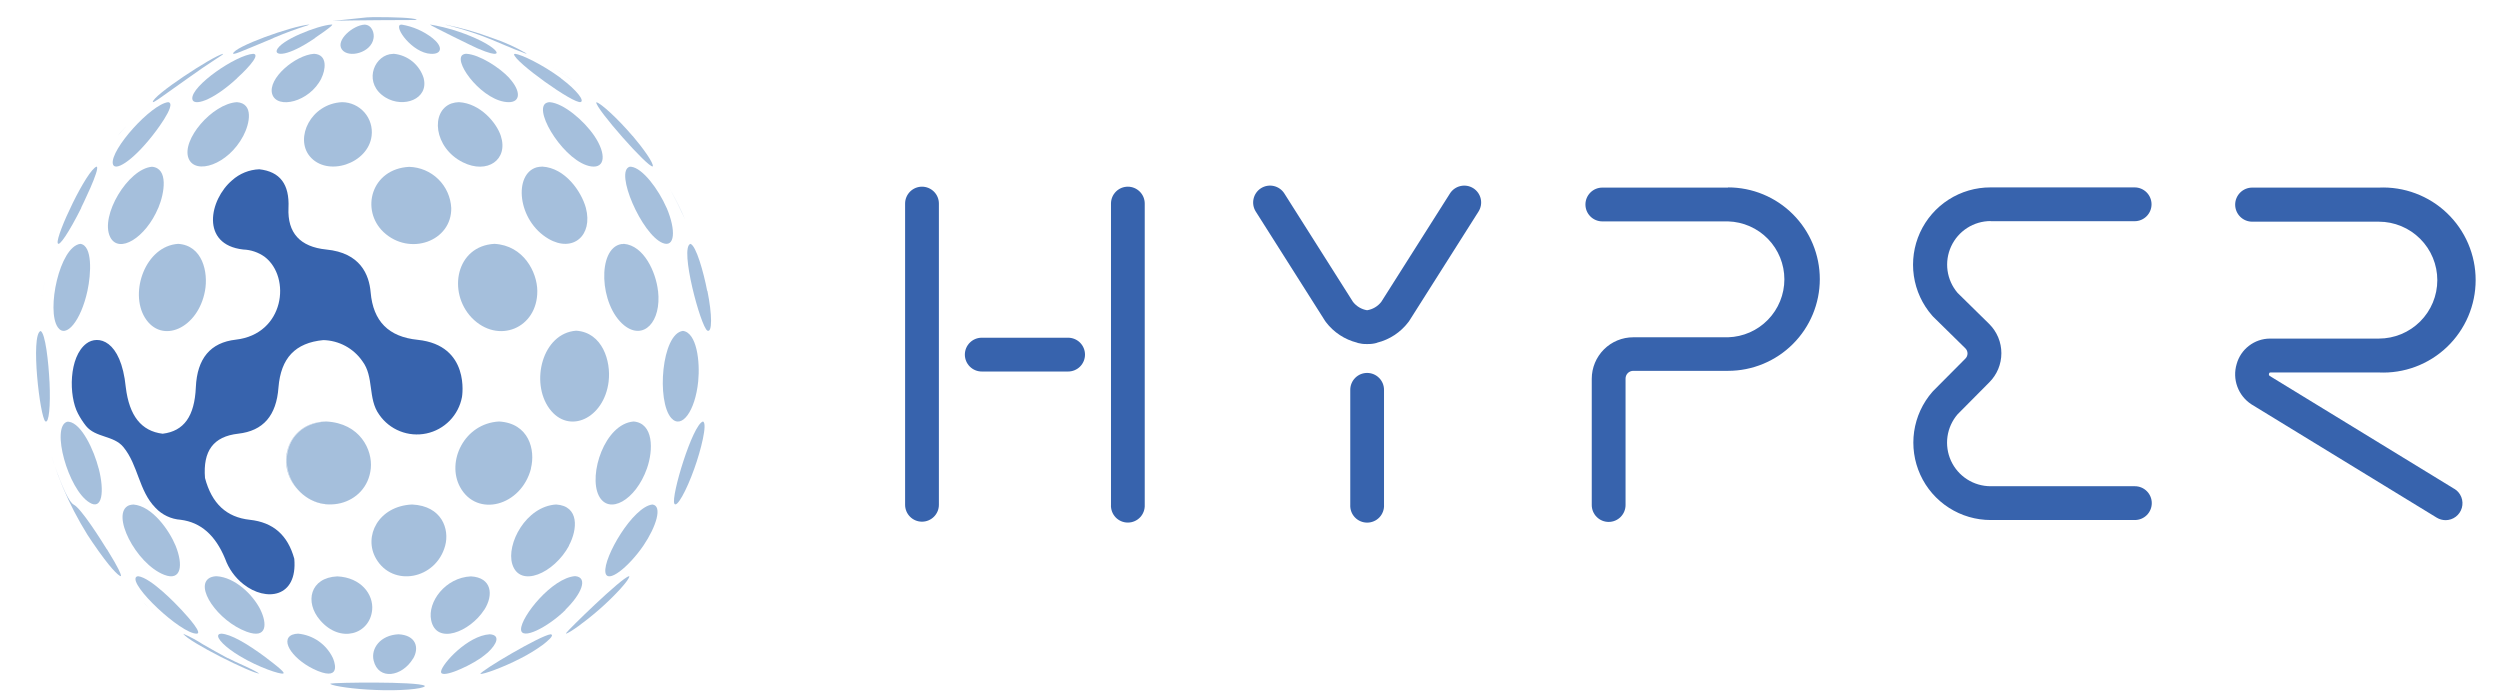 <svg width="104" height="29" viewBox="0 0 104 29" fill="none" xmlns="http://www.w3.org/2000/svg">
<g clip-path="url(#clip0_716_339)">
<path d="M19.218 16.517C19.149 16.887 18.971 17.229 18.709 17.498C18.445 17.768 18.108 17.954 17.74 18.032C17.371 18.11 16.988 18.078 16.638 17.938C16.288 17.799 15.987 17.559 15.774 17.248C15.291 16.582 15.571 15.676 15.072 15.02C14.889 14.757 14.647 14.542 14.366 14.39C14.084 14.239 13.771 14.156 13.451 14.148C12.28 14.26 11.685 14.896 11.585 16.112C11.5 17.291 10.951 17.923 9.912 18.041C8.872 18.158 8.439 18.76 8.528 19.884C8.811 20.95 9.419 21.517 10.39 21.623C11.364 21.728 11.97 22.257 12.242 23.244C12.386 24.865 11.067 25.045 10.13 24.305C9.78 24.031 9.515 23.663 9.365 23.244C8.959 22.261 8.352 21.73 7.519 21.623C7.118 21.596 6.742 21.418 6.467 21.124C5.768 20.413 5.756 19.354 5.13 18.594C4.725 18.107 3.981 18.215 3.578 17.72C3.451 17.559 3.339 17.386 3.244 17.204C2.854 16.472 2.856 14.841 3.598 14.288C4.068 13.935 5.033 14.112 5.233 16.112C5.377 17.297 5.878 17.935 6.767 18.043C7.657 17.935 8.094 17.313 8.147 16.112C8.2 14.91 8.755 14.249 9.808 14.13C11.835 13.901 12.124 11.54 11.012 10.685C10.751 10.498 10.44 10.391 10.118 10.38C8.323 10.177 8.712 8.299 9.656 7.5C9.967 7.22 10.367 7.058 10.785 7.042C11.648 7.138 12.047 7.664 12.001 8.649C11.954 9.687 12.483 10.27 13.573 10.38C14.991 10.517 15.356 11.425 15.419 12.162C15.524 13.366 16.163 14.012 17.374 14.136C19.577 14.365 19.224 16.491 19.218 16.517Z" fill="#3763AD"/>
<path d="M18.52 22.697C18.141 24.103 16.34 24.443 15.645 23.242C15.106 22.316 15.736 21.053 17.142 20.987C18.394 21.047 18.702 22.024 18.52 22.697Z" fill="#A5BFDC"/>
<path d="M20.142 25.369C19.552 26.289 18.15 26.848 17.936 25.801C17.777 25.041 18.525 24.028 19.589 23.977C20.454 24.024 20.549 24.741 20.142 25.375" fill="#A5BFDC"/>
<path d="M23.529 25.369C22.786 26.101 21.682 26.654 21.675 26.18C21.675 25.647 22.966 24.04 23.925 23.967C24.492 24.016 24.178 24.729 23.519 25.365" fill="#A5BFDC"/>
<path d="M23.674 22.697C23.046 23.858 21.623 24.476 21.311 23.469C21.054 22.636 21.876 21.064 23.135 20.987C24.105 21.049 24.03 22.024 23.666 22.697" fill="#A5BFDC"/>
<path d="M24.911 25.369C24.303 25.898 23.695 26.328 23.547 26.36V26.34C23.628 26.208 25.845 24.044 26.163 23.971H26.179C26.195 24.107 25.596 24.77 24.919 25.363" fill="#A5BFDC"/>
<path d="M15.615 28.702C14.727 28.67 13.896 28.546 13.749 28.459V28.437C13.911 28.392 17.343 28.343 17.665 28.526L17.675 28.544C17.592 28.666 16.608 28.747 15.607 28.702" fill="#A5BFDC"/>
<path d="M15.631 0.712C15.631 0.712 15.406 0.712 15.264 0.723L13.828 0.872C14.468 0.836 17.256 0.834 17.323 0.832C17.323 0.832 17.323 0.818 17.323 0.812C17.187 0.739 16.425 0.712 15.631 0.712Z" fill="#A5BFDC"/>
<path d="M22.091 19.487C21.686 21.059 19.836 21.544 19.139 20.261C18.563 19.203 19.309 17.615 20.76 17.534C22.004 17.605 22.283 18.719 22.085 19.487" fill="#A5BFDC"/>
<path d="M26.766 22.697C26.159 23.584 25.255 24.318 25.184 23.807C25.097 23.185 26.329 21.078 27.141 20.987C27.573 21.043 27.295 21.917 26.766 22.697Z" fill="#A5BFDC"/>
<path d="M26.913 19.487C26.447 20.812 25.321 21.445 24.907 20.614C24.474 19.742 25.157 17.633 26.358 17.534C27.191 17.605 27.185 18.719 26.913 19.487Z" fill="#A5BFDC"/>
<path d="M28.886 19.487C28.546 20.444 28.148 21.143 28.053 20.952C27.905 20.662 28.809 17.657 29.243 17.534C29.445 17.605 29.151 18.75 28.886 19.487Z" fill="#A5BFDC"/>
<path d="M25.32 15.868C25.134 17.412 23.659 18.097 22.855 16.999C22.05 15.901 22.561 13.86 23.969 13.757C25.067 13.83 25.42 15.032 25.32 15.86" fill="#A5BFDC"/>
<path d="M13.384 17.544C11.817 17.704 11.357 19.627 12.656 20.614C12.968 20.851 13.348 20.982 13.74 20.986C11.986 20.899 11.38 18.895 12.447 17.947C12.761 17.684 13.158 17.541 13.568 17.542C13.511 17.542 13.438 17.542 13.382 17.542" fill="#A5BFDC"/>
<path d="M10.835 25.369C11.114 25.939 11.122 26.597 10.259 26.279C9.054 25.833 8.069 24.384 8.733 24.032C8.821 23.992 8.917 23.971 9.013 23.971C9.771 24.018 10.517 24.727 10.837 25.369" fill="#A5BFDC"/>
<path d="M15.482 25.369C15.389 26.382 14.163 26.788 13.316 25.801C12.665 25.049 12.896 24.028 14.033 23.977C15.016 24.024 15.543 24.725 15.482 25.375" fill="#A5BFDC"/>
<path d="M2.06 15.868C2.108 16.908 2.033 17.619 1.889 17.53C1.665 17.384 1.261 13.933 1.687 13.769C1.889 13.844 2.021 15.1 2.058 15.872" fill="#A5BFDC"/>
<path d="M15.425 19.487C15.267 21.039 13.281 21.53 12.302 20.261C11.559 19.297 11.897 17.627 13.571 17.534C14.979 17.605 15.504 18.719 15.425 19.487Z" fill="#A5BFDC"/>
<path d="M7.303 22.697C7.631 23.507 7.544 24.188 6.831 23.912C5.646 23.452 4.58 21.343 5.368 21.021C5.426 21.002 5.487 20.991 5.548 20.988C6.339 21.051 7.044 22.07 7.303 22.698" fill="#A5BFDC"/>
<path d="M4.106 19.487C4.352 20.443 4.254 21.244 3.722 20.905C2.83 20.366 2.109 17.744 2.796 17.544C2.818 17.543 2.84 17.543 2.862 17.544C3.395 17.613 3.91 18.727 4.106 19.497" fill="#A5BFDC"/>
<path d="M18.772 8.643C18.802 10.039 17.039 10.669 15.957 9.656C14.985 8.738 15.441 7.022 17.023 6.941C17.477 6.954 17.909 7.137 18.233 7.454C18.557 7.772 18.749 8.2 18.772 8.653" fill="#A5BFDC"/>
<path d="M6.586 8.643C6.063 9.899 4.939 10.578 4.582 9.859C4.15 8.983 5.324 7.022 6.322 6.937C7.009 6.996 6.849 8.019 6.586 8.649" fill="#A5BFDC"/>
<path d="M3.383 8.643C2.876 9.656 2.445 10.304 2.4 10.11C2.321 9.779 3.616 7.052 4.021 6.931C4.187 7.002 3.383 8.627 3.375 8.643" fill="#A5BFDC"/>
<path d="M17.625 3.257C17.844 4.123 16.784 4.514 16.032 4.052C15.133 3.498 15.501 2.4 16.212 2.256C16.268 2.247 16.324 2.241 16.381 2.238C16.665 2.265 16.935 2.376 17.156 2.556C17.377 2.737 17.541 2.978 17.625 3.251" fill="#A5BFDC"/>
<path d="M15.54 1.588C15.453 2.196 14.497 2.439 14.223 2.058C13.95 1.677 14.685 1.045 15.172 1.024C15.488 1.041 15.577 1.399 15.54 1.588Z" fill="#A5BFDC"/>
<path d="M22.352 12.098C22.366 13.664 20.709 14.341 19.622 13.216C18.609 12.152 18.968 10.233 20.569 10.144C21.785 10.211 22.346 11.328 22.352 12.098Z" fill="#A5BFDC"/>
<path d="M3.638 12.098C3.371 13.335 2.746 14.104 2.406 13.617C1.918 12.926 2.477 10.256 3.342 10.144C3.853 10.213 3.794 11.38 3.638 12.098Z" fill="#A5BFDC"/>
<path d="M8.528 12.098C8.242 13.662 6.724 14.341 6.029 13.216C5.375 12.152 6.054 10.233 7.413 10.144C8.426 10.211 8.67 11.328 8.528 12.098Z" fill="#A5BFDC"/>
<path d="M24.371 8.643C24.679 9.806 23.823 10.519 22.823 9.938C21.508 9.176 21.36 7.229 22.332 6.959C22.408 6.942 22.485 6.933 22.563 6.931C23.514 6.987 24.184 7.968 24.371 8.643Z" fill="#A5BFDC"/>
<path d="M27.731 8.643C28.136 9.599 28.069 10.312 27.569 10.11C26.695 9.757 25.555 7.117 26.195 6.937C26.213 6.937 26.238 6.937 26.256 6.937C26.73 6.99 27.39 7.867 27.731 8.649" fill="#A5BFDC"/>
<path d="M29.045 15.868C28.921 17.104 28.356 17.872 27.926 17.392C27.306 16.697 27.521 13.879 28.41 13.765C28.986 13.84 29.128 15.04 29.045 15.868Z" fill="#A5BFDC"/>
<path d="M27.375 12.098C27.523 13.394 26.768 14.174 25.969 13.538C24.924 12.697 24.839 10.325 25.846 10.154C25.878 10.154 25.921 10.154 25.953 10.144C26.79 10.213 27.288 11.328 27.372 12.098" fill="#A5BFDC"/>
<path d="M29.428 12.098C29.631 13.111 29.631 13.854 29.428 13.755C29.154 13.611 28.259 10.296 28.721 10.144C28.958 10.213 29.272 11.328 29.418 12.098" fill="#A5BFDC"/>
<path d="M20.834 5.652C21.158 6.643 20.273 7.259 19.255 6.752C18.04 6.145 17.902 4.627 18.777 4.305C18.879 4.271 18.985 4.253 19.091 4.25C19.983 4.299 20.66 5.115 20.834 5.652Z" fill="#A5BFDC"/>
<path d="M13.371 3.257C12.877 4.256 11.518 4.558 11.323 3.912C11.129 3.265 12.283 2.291 13.066 2.238C13.661 2.273 13.53 2.939 13.371 3.251" fill="#A5BFDC"/>
<path d="M15.459 5.652C15.319 6.813 13.611 7.377 12.886 6.501C12.256 5.739 12.928 4.313 14.231 4.25C14.407 4.251 14.581 4.29 14.741 4.363C14.901 4.436 15.044 4.543 15.16 4.675C15.276 4.808 15.363 4.963 15.414 5.132C15.466 5.3 15.481 5.478 15.459 5.652Z" fill="#A5BFDC"/>
<path d="M9.861 3.257C8.817 4.22 8.023 4.435 7.999 4.108C7.956 3.565 9.822 2.285 10.538 2.238C10.909 2.275 10.039 3.093 9.861 3.251" fill="#A5BFDC"/>
<path d="M10.121 5.652C9.489 6.858 8.128 7.287 7.846 6.594C7.534 5.824 8.829 4.315 9.854 4.25C10.561 4.299 10.393 5.136 10.121 5.652Z" fill="#A5BFDC"/>
<path d="M6.334 5.652C5.488 6.726 4.756 7.158 4.693 6.813C4.584 6.224 6.286 4.333 6.997 4.25C7.402 4.309 6.347 5.64 6.334 5.652Z" fill="#A5BFDC"/>
<path d="M4.892 5.652L4.762 5.806C4.926 5.604 5.094 5.417 5.267 5.231C5.125 5.387 4.979 5.551 4.892 5.652Z" fill="#A5BFDC"/>
<path d="M24.724 5.652C25.235 6.412 25.174 7.006 24.595 6.923C23.533 6.771 22.21 4.68 22.688 4.305C22.742 4.27 22.804 4.251 22.868 4.25C23.444 4.295 24.287 5.01 24.724 5.652Z" fill="#A5BFDC"/>
<path d="M26.316 5.652C26.765 6.181 27.197 6.787 27.156 6.923C26.968 6.996 24.77 4.505 24.804 4.256H24.818C24.997 4.299 25.675 4.907 26.316 5.658" fill="#A5BFDC"/>
<path d="M21.193 3.257C21.673 3.786 21.661 4.25 21.165 4.25C20.134 4.25 18.9 2.662 19.218 2.303C19.243 2.28 19.273 2.263 19.305 2.252C19.338 2.241 19.372 2.236 19.406 2.238C19.941 2.271 20.776 2.801 21.193 3.251" fill="#A5BFDC"/>
<path d="M23.334 3.257C24.015 3.768 24.315 4.187 24.159 4.244C23.881 4.347 21.391 2.562 21.383 2.256C21.395 2.247 21.409 2.24 21.424 2.238C21.685 2.264 22.558 2.676 23.334 3.251" fill="#A5BFDC"/>
<path d="M17.184 27.395C16.732 28.151 15.743 28.319 15.542 27.474C15.425 26.98 15.814 26.423 16.578 26.386C17.301 26.423 17.455 26.937 17.186 27.399" fill="#A5BFDC"/>
<path d="M19.969 27.395C19.361 27.8 18.305 28.244 18.348 27.93C18.39 27.616 19.452 26.441 20.374 26.386C20.83 26.417 20.672 26.791 20.295 27.142C20.191 27.232 20.082 27.317 19.969 27.395Z" fill="#A5BFDC"/>
<path d="M21.642 27.395C20.913 27.772 20.1 28.058 19.979 28.036C20.027 27.886 22.487 26.431 22.907 26.386C23.109 26.417 22.704 26.725 22.589 26.818C22.29 27.036 21.973 27.229 21.642 27.395Z" fill="#A5BFDC"/>
<path d="M28.503 9.131C28.3 8.692 28.088 8.258 27.857 7.843C28.094 8.261 28.309 8.691 28.503 9.131Z" fill="#A5BFDC"/>
<path d="M24.113 3.571C23.724 3.278 23.337 3.014 22.929 2.761C23.337 3.011 23.732 3.281 24.113 3.571Z" fill="#A5BFDC"/>
<path d="M17.996 1.588C18.415 1.928 18.369 2.196 18.065 2.234C17.293 2.333 16.462 1.259 16.618 1.055C16.639 1.028 16.671 1.026 16.711 1.024C17.18 1.102 17.622 1.295 17.996 1.588Z" fill="#A5BFDC"/>
<path d="M19.772 1.588C20.457 1.892 20.785 2.196 20.617 2.234C20.554 2.25 20.374 2.234 19.851 2.007C19.831 2.007 17.906 1.065 17.89 1.024H17.912C18.555 1.134 19.182 1.324 19.778 1.59" fill="#A5BFDC"/>
<path d="M20.5 1.588C20.994 1.754 21.469 1.97 21.918 2.234C21.895 2.234 21.871 2.23 21.849 2.222C21.211 1.993 20.603 1.691 19.965 1.462C19.326 1.233 18.883 1.118 18.642 1.057C18.6 1.05 18.559 1.038 18.52 1.022C19.193 1.157 19.854 1.346 20.496 1.588" fill="#A5BFDC"/>
<path d="M13.1 1.588C11.933 2.38 11.451 2.307 11.511 2.102C11.631 1.673 13.236 1.055 13.783 1.022H13.821C13.821 1.045 13.821 1.093 13.1 1.58" fill="#A5BFDC"/>
<path d="M7.548 25.369C7.891 25.738 8.427 26.356 8.184 26.36C7.532 26.374 5.348 24.322 5.666 24C5.69 23.983 5.718 23.973 5.747 23.971C6.28 24.032 7.341 25.146 7.548 25.369Z" fill="#A5BFDC"/>
<path d="M11.087 27.375C11.897 27.983 11.818 28.007 11.776 28.019C11.658 28.056 10.787 27.78 9.971 27.29C9.381 26.937 8.992 26.548 9.087 26.407C9.111 26.37 9.168 26.364 9.213 26.36C9.596 26.388 10.226 26.731 11.087 27.373" fill="#A5BFDC"/>
<path d="M13.848 27.375C13.866 27.414 14.267 28.334 13.221 27.912C12.235 27.507 11.615 26.642 12.152 26.407C12.232 26.377 12.317 26.361 12.403 26.36C12.711 26.39 13.006 26.498 13.259 26.676C13.512 26.854 13.715 27.094 13.848 27.373" fill="#A5BFDC"/>
<path d="M9.479 27.375C9.908 27.604 10.373 27.764 10.79 28.02C10.48 28.02 7.842 26.706 7.625 26.366C7.907 26.488 8.178 26.633 8.435 26.8C8.758 26.986 9.104 27.183 9.475 27.381" fill="#A5BFDC"/>
<path d="M7.813 3.257C6.454 4.228 6.454 4.228 6.357 4.25C6.316 3.991 8.847 2.333 9.28 2.238C9.28 2.264 9.28 2.267 8.936 2.487C8.592 2.708 8.288 2.919 7.813 3.257Z" fill="#A5BFDC"/>
<path d="M11.368 1.588C9.784 2.25 9.784 2.25 9.695 2.234C9.709 1.954 12.112 1.089 12.878 1.018C12.82 1.049 12.758 1.072 12.694 1.087C12.313 1.211 11.942 1.34 11.368 1.582" fill="#A5BFDC"/>
<path d="M10.71 1.588L10.519 1.659C10.722 1.578 10.941 1.503 11.153 1.43L11.253 1.397C11.05 1.464 10.837 1.539 10.71 1.588Z" fill="#A5BFDC"/>
<path d="M6.43 25.487L6.444 25.499C6.252 25.335 6.066 25.165 5.883 24.99C6.118 25.215 6.276 25.353 6.43 25.487Z" fill="#A5BFDC"/>
<path d="M1.746 12.28V12.3C1.793 12.041 1.845 11.784 1.906 11.53C1.827 11.858 1.789 12.073 1.75 12.28" fill="#A5BFDC"/>
<path d="M4.447 22.845C4.974 23.695 5.012 23.858 5.035 23.943L5.016 23.971C4.901 23.918 4.597 23.661 3.841 22.553C3.782 22.462 3.703 22.35 3.638 22.247C3.443 21.932 3.259 21.61 3.087 21.28C2.749 20.629 2.463 19.951 2.232 19.254C2.2 19.155 2.167 19.052 2.137 18.954L2.253 19.315C2.613 20.328 2.877 20.883 3.063 20.991C3.375 21.145 4.198 22.451 4.443 22.849" fill="#A5BFDC"/>
<path d="M56.872 15.514C56.78 15.514 56.689 15.532 56.603 15.567C56.518 15.603 56.441 15.655 56.376 15.72C56.311 15.785 56.259 15.863 56.224 15.948C56.189 16.033 56.171 16.125 56.171 16.217V21.001C56.166 21.096 56.18 21.192 56.213 21.281C56.246 21.371 56.297 21.453 56.363 21.522C56.429 21.591 56.508 21.647 56.596 21.684C56.683 21.722 56.778 21.741 56.873 21.741C56.969 21.741 57.063 21.722 57.151 21.684C57.239 21.647 57.318 21.591 57.384 21.522C57.449 21.453 57.5 21.371 57.533 21.281C57.566 21.192 57.581 21.096 57.575 21.001V16.217C57.575 16.125 57.557 16.033 57.522 15.948C57.486 15.863 57.435 15.785 57.369 15.72C57.304 15.654 57.227 15.603 57.141 15.567C57.056 15.532 56.965 15.514 56.872 15.514Z" fill="#3763AD"/>
<path d="M38.355 7.766C38.169 7.766 37.99 7.84 37.858 7.972C37.727 8.104 37.652 8.282 37.652 8.469V20.999C37.652 21.185 37.726 21.364 37.858 21.496C37.989 21.628 38.168 21.702 38.355 21.702C38.541 21.702 38.72 21.628 38.852 21.496C38.984 21.364 39.058 21.185 39.058 20.999V8.469C39.058 8.282 38.984 8.103 38.852 7.972C38.72 7.84 38.541 7.766 38.355 7.766Z" fill="#3763AD"/>
<path d="M46.918 7.766C46.731 7.766 46.553 7.84 46.422 7.972C46.29 8.104 46.217 8.283 46.217 8.469V20.999C46.211 21.094 46.226 21.189 46.259 21.279C46.292 21.369 46.343 21.451 46.408 21.52C46.474 21.589 46.553 21.645 46.641 21.682C46.729 21.72 46.823 21.739 46.919 21.739C47.014 21.739 47.109 21.72 47.196 21.682C47.284 21.645 47.363 21.589 47.429 21.52C47.495 21.451 47.545 21.369 47.578 21.279C47.611 21.189 47.626 21.094 47.621 20.999V8.469C47.621 8.282 47.547 8.103 47.415 7.972C47.283 7.84 47.104 7.766 46.918 7.766Z" fill="#3763AD"/>
<path d="M44.433 14.049H40.841C40.654 14.049 40.476 14.123 40.344 14.255C40.212 14.387 40.138 14.565 40.138 14.752C40.138 14.938 40.212 15.117 40.344 15.249C40.476 15.381 40.654 15.455 40.841 15.455H44.433C44.62 15.455 44.799 15.381 44.931 15.249C45.062 15.117 45.136 14.938 45.136 14.752C45.136 14.565 45.062 14.387 44.931 14.255C44.799 14.123 44.62 14.049 44.433 14.049Z" fill="#3763AD"/>
<path d="M61.289 7.83C61.132 7.731 60.941 7.698 60.759 7.739C60.578 7.779 60.419 7.89 60.319 8.047L57.462 12.556C57.317 12.744 57.105 12.87 56.87 12.906C56.637 12.868 56.427 12.742 56.283 12.556L53.428 8.047C53.328 7.89 53.169 7.779 52.987 7.738C52.805 7.697 52.615 7.731 52.457 7.83C52.3 7.93 52.188 8.089 52.148 8.271C52.107 8.453 52.14 8.644 52.24 8.801L55.118 13.342L55.158 13.399C55.481 13.824 55.939 14.126 56.457 14.255C56.466 14.26 56.475 14.264 56.485 14.268C56.602 14.299 56.721 14.314 56.842 14.312H56.905C57.025 14.314 57.145 14.299 57.261 14.268C57.271 14.264 57.281 14.26 57.29 14.255C57.808 14.126 58.266 13.824 58.588 13.399L58.629 13.342L61.506 8.801C61.556 8.723 61.589 8.636 61.605 8.545C61.621 8.454 61.619 8.361 61.599 8.271C61.579 8.181 61.541 8.095 61.488 8.02C61.435 7.944 61.367 7.88 61.289 7.83Z" fill="#3763AD"/>
<path d="M71.888 7.804H66.657C66.47 7.804 66.291 7.878 66.16 8.01C66.028 8.142 65.954 8.321 65.954 8.507C65.954 8.694 66.028 8.873 66.16 9.004C66.291 9.136 66.47 9.21 66.657 9.21H71.888C72.516 9.228 73.111 9.49 73.548 9.94C73.985 10.39 74.23 10.993 74.23 11.62C74.23 12.248 73.985 12.851 73.548 13.3C73.111 13.751 72.516 14.012 71.888 14.031H67.943C67.486 14.031 67.047 14.212 66.723 14.536C66.4 14.859 66.218 15.297 66.217 15.755V21.009C66.217 21.195 66.291 21.374 66.423 21.506C66.555 21.638 66.734 21.712 66.92 21.712C67.107 21.712 67.285 21.638 67.417 21.506C67.549 21.374 67.623 21.195 67.623 21.009V15.747C67.623 15.662 67.657 15.581 67.717 15.52C67.777 15.46 67.859 15.427 67.943 15.427H71.888C72.9 15.427 73.871 15.025 74.586 14.309C75.302 13.594 75.704 12.623 75.704 11.611C75.704 10.6 75.302 9.629 74.586 8.914C73.871 8.198 72.9 7.796 71.888 7.796V7.804Z" fill="#3763AD"/>
<path d="M102.105 20.34L94.42 15.639C94.405 15.629 94.394 15.613 94.389 15.595C94.385 15.578 94.386 15.559 94.393 15.542C94.407 15.498 94.426 15.495 94.452 15.495H98.96C99.48 15.519 100 15.438 100.487 15.255C100.974 15.073 101.42 14.793 101.796 14.434C102.172 14.074 102.472 13.642 102.677 13.164C102.881 12.685 102.987 12.17 102.987 11.65C102.987 11.129 102.881 10.614 102.677 10.136C102.472 9.657 102.172 9.225 101.796 8.866C101.42 8.506 100.974 8.227 100.487 8.045C100 7.862 99.48 7.78 98.96 7.804H93.692C93.504 7.804 93.324 7.879 93.191 8.012C93.058 8.145 92.983 8.325 92.983 8.513C92.983 8.701 93.058 8.882 93.191 9.015C93.324 9.148 93.504 9.222 93.692 9.222H98.96C99.605 9.222 100.224 9.479 100.68 9.935C101.136 10.391 101.392 11.009 101.392 11.654C101.392 12.299 101.136 12.917 100.68 13.373C100.224 13.829 99.605 14.085 98.96 14.085H94.424C94.109 14.088 93.805 14.193 93.556 14.385C93.306 14.576 93.127 14.844 93.044 15.147C92.953 15.453 92.962 15.781 93.072 16.081C93.181 16.382 93.385 16.639 93.652 16.815L93.67 16.827L101.37 21.536C101.48 21.603 101.607 21.638 101.736 21.639C101.889 21.639 102.038 21.589 102.161 21.496C102.283 21.404 102.371 21.274 102.413 21.126C102.454 20.979 102.447 20.822 102.391 20.679C102.335 20.537 102.234 20.416 102.103 20.336L102.105 20.34Z" fill="#3763AD"/>
<path d="M82.808 9.202H88.801C88.987 9.202 89.166 9.128 89.298 8.996C89.43 8.864 89.504 8.686 89.504 8.499C89.504 8.313 89.43 8.134 89.298 8.002C89.166 7.87 88.987 7.796 88.801 7.796H82.808C82.189 7.794 81.583 7.971 81.063 8.304C80.542 8.638 80.129 9.115 79.872 9.677C79.616 10.24 79.527 10.864 79.616 11.476C79.706 12.088 79.969 12.661 80.376 13.127L80.394 13.145L80.413 13.168L81.76 14.491C81.788 14.519 81.81 14.552 81.826 14.589C81.841 14.625 81.849 14.665 81.849 14.704C81.849 14.744 81.841 14.783 81.826 14.82C81.81 14.857 81.788 14.89 81.76 14.918L80.417 16.268L80.402 16.286C80.402 16.286 80.39 16.296 80.386 16.302C79.98 16.768 79.717 17.341 79.628 17.953C79.54 18.564 79.629 19.188 79.885 19.75C80.141 20.313 80.554 20.789 81.075 21.123C81.594 21.457 82.2 21.634 82.818 21.633H88.811C88.998 21.633 89.176 21.559 89.308 21.427C89.44 21.295 89.514 21.116 89.514 20.93C89.514 20.743 89.44 20.564 89.308 20.433C89.176 20.301 88.998 20.227 88.811 20.227H82.808C82.461 20.226 82.122 20.127 81.83 19.939C81.538 19.752 81.307 19.485 81.162 19.17C81.018 18.855 80.967 18.505 81.015 18.162C81.064 17.819 81.21 17.497 81.436 17.234L82.751 15.909C82.911 15.75 83.039 15.56 83.126 15.352C83.213 15.143 83.257 14.919 83.257 14.693C83.257 14.467 83.213 14.243 83.126 14.035C83.039 13.826 82.911 13.637 82.751 13.477L81.436 12.185C81.211 11.922 81.066 11.6 81.018 11.257C80.971 10.915 81.022 10.565 81.167 10.251C81.311 9.937 81.543 9.67 81.834 9.483C82.125 9.296 82.464 9.197 82.81 9.196L82.808 9.202Z" fill="#3763AD"/>
</g>
<defs>
<clipPath id="clip0_716_339">
<rect width="102.2" height="28" fill="white" transform="translate(0.9 0.712)"/>
</clipPath>
</defs>
</svg>
